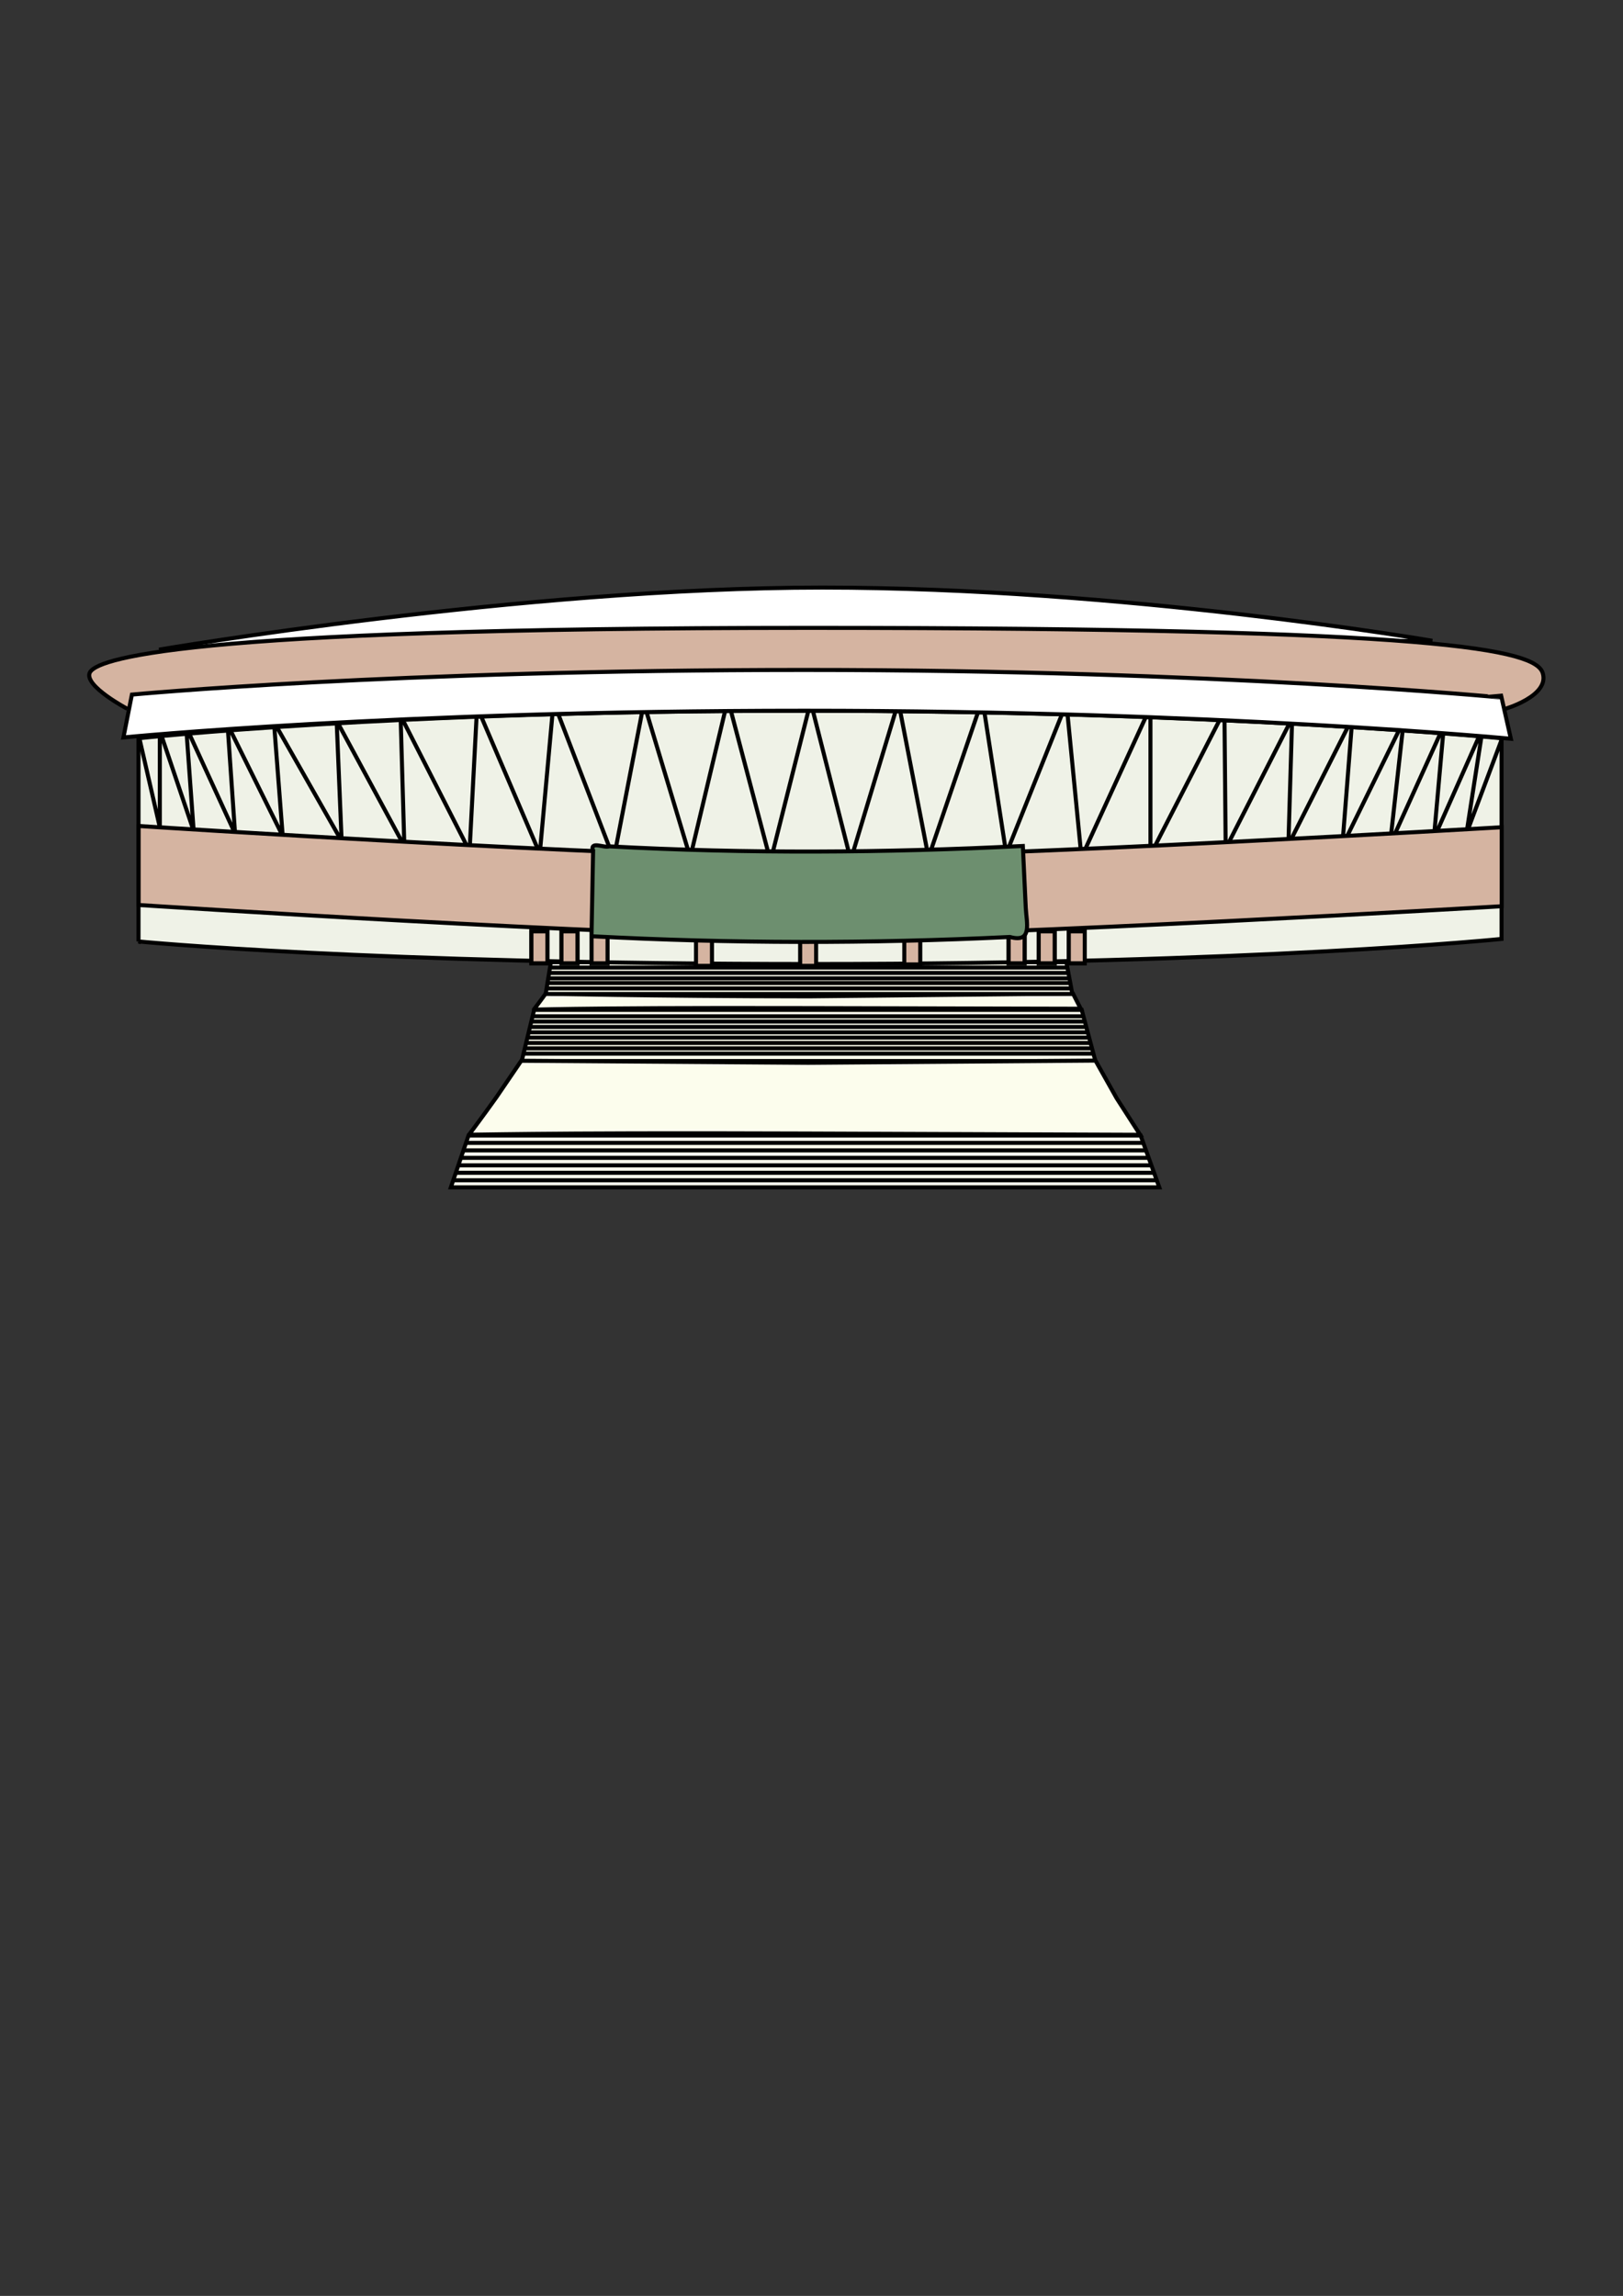 <svg xmlns="http://www.w3.org/2000/svg" viewBox="0 0 744.09 1052.4"><rect x="0" y="0" width="744.09" height="1052.4" fill="#333333" stroke="none"/><g stroke="#000" stroke-width="3"><path d="M250.044 455.554c0-.17 45.611 1.106 121.035 1.151l120.844-1.279 3.559 6.958-125.017-.29c-118.023-.273-126.06 1.037-125.652.558 0 0 5.232-6.872 5.232-7.099zM206.695 544.252H531.5l-8.56-23.767H214.804z" fill="#fcfded" stroke-width="1.852"/><path d="M213.62 523.883h310.535m-311.714 3.426h312.936m-314.115 3.426h315.374m-317.688 6.853h320.126m-318.947-3.426h317.731m-320.09 6.852h322.566" fill="none" stroke-width="1.852"/><path d="M239.193 486.354h263.013l-6.283-23.448H244.884zM250.167 455.616h241.466l-3.252-17.277H253.008z" fill="#fcfded" stroke-width="1.852"/><path d="M241.662 478.083H499.49M240.853 480.552h259.532M242.476 473.207h256.082M243.328 470.738H497.62M244.143 465.862h252.582M240.563 482.96h260.97M244.143 468.269h252.582M241.662 475.614H499.49M250.322 453.085h241.082M251.618 445.987h238.28M252.068 443.518H489.41M252.513 441.049h236.41M251.173 448.456h239.213M250.322 450.616h241.082" fill="none" stroke-width="1.852"/><path d="M227.576 502.958l11.403-16.726 131.584.94 131.682-1.02 9.704 17.26 10.765 16.748-153.984-.579c-127.355-.479-153.847.805-153.656.485 0 0 6.282-8.386 12.501-17.108z" fill="#fcfded" stroke-width="1.852"/><g><path d="M63.502 431.543v-93.136s116.702-12.648 305.27-12.648 319.638 12.648 319.638 12.648v91.982s-112.677 11.498-316.195 11.498c-203.51 0-308.72-10.348-308.72-10.348z" fill="#eff2e7" stroke-width="1.852"/><path d="M72.927 297.787s166.668-28.456 304.072-28.456c137.398 0 279.679 24.39 279.679 24.39z" fill="#fff" stroke-width="1.852"/><path d="M58.328 324.884s-19.546-10.348-17.247-16.385c2.3-6.036 37.943-20.696 329.99-20.696s332.965 10.166 336.218 20.735c3.252 10.57-17.48 16.464-17.48 16.464" fill="#d5b4a1" stroke-width="1.852"/><path d="M63.502 336.673l9.773 42.542v-44.267l15.522 45.992-3.449-47.716 22.42 48.866-3.449-50.016 25.296 51.166-4.025-52.315 31.044 54.614-2.3-55.19 31.045 57.49-1.725-59.79 31.62 62.089 3.449-66.113 28.745 67.26 6.323-69.562 27.595 71.859 13.798-71.285 21.27 70.711 17.247-72.44 19.547 74.162 18.396-73.013 18.397 72.44 21.846-72.44 13.797 71.285 24.72-72.44 10.923 70.712 27.595-68.99 6.9 70.712 31.619-68.99v67.835l33.919-66.112.574 63.236 30.47-59.79-1.725 58.065L620 329.176l-4.6 58.64 28.17-57.49-6.323 56.914 24.72-54.614-4.599 51.74 22.421-50.59-7.473 48.29 17.246-45.99" fill="none" stroke-width="1.852"/><path d="M56.59 338.03s123.616-12.24 312.177-12.24c188.568 0 323.91 12.85 323.91 12.85l-4.268-18.902S557.332 307.09 368.77 307.09c-188.567 0-308.3 11.302-308.3 11.302z" fill="#fff" stroke-width="1.852"/><g transform="matrix(1.301 0 0 1.301 -1757.172 -2175.998)" stroke-width="1.424" fill="#d5b4a1"><rect rx="0" ry="0" height="11.253" width="5.626" y="2000.7" x="1548.5"/><rect rx="0" ry="0" height="11.253" width="5.626" y="2000.7" x="1537.9"/><rect rx="0" ry="0" height="11.253" width="5.626" y="2000.7" x="1559.1"/><rect rx="0" ry="0" height="11.253" width="5.626" y="2000.7" x="1548.5"/><rect rx="0" ry="0" height="11.253" width="5.626" y="2000.7" x="1537.9"/><rect rx="0" ry="0" height="11.253" width="5.626" y="2000.7" x="1559.1"/><g transform="translate(168.17)"><rect rx="0" ry="0" height="11.253" width="5.626" y="2000.7" x="1548.5"/><rect rx="0" ry="0" height="11.253" width="5.626" y="2000.7" x="1537.9"/><rect rx="0" ry="0" height="11.253" width="5.626" y="2000.7" x="1559.1"/><rect rx="0" ry="0" height="11.253" width="5.626" y="2000.7" x="1548.5"/><rect rx="0" ry="0" height="11.253" width="5.626" y="2000.7" x="1537.9"/><rect rx="0" ry="0" height="11.253" width="5.626" y="2000.7" x="1559.1"/></g><rect rx="0" ry="0" height="11.253" width="5.626" y="2001.6" x="1595.9"/><rect rx="0" ry="0" height="11.253" width="5.626" y="2001.6" x="1632.6"/><rect rx="0" ry="0" height="11.253" width="5.626" y="2001.1" x="1669.3"/></g><g stroke-width="1.424"><path d="M688.474 415.403S455.068 429.2 369.974 429.2c-85.084 0-306.418-14.372-306.418-14.372V378.61s221.338 14.372 306.418 14.372c85.085 0 318.5-13.798 318.5-13.798z" fill="#d5b4a1" stroke-width="1.852"/><path d="M271.914 390.303c-.241 12.95-.502 25.9-.731 38.853 63.895 3.385 127.913 3.439 191.815.331 10.443 2.91 7.651-6.336 7.28-13.325-.447-9.46-.895-18.92-1.34-28.379-63.167 3.151-126.455 3.59-189.63.167-2.44.933-9.11-2.894-7.405 2.353z" fill="#6d8f6f" stroke-width="1.852"/></g></g></g></svg>